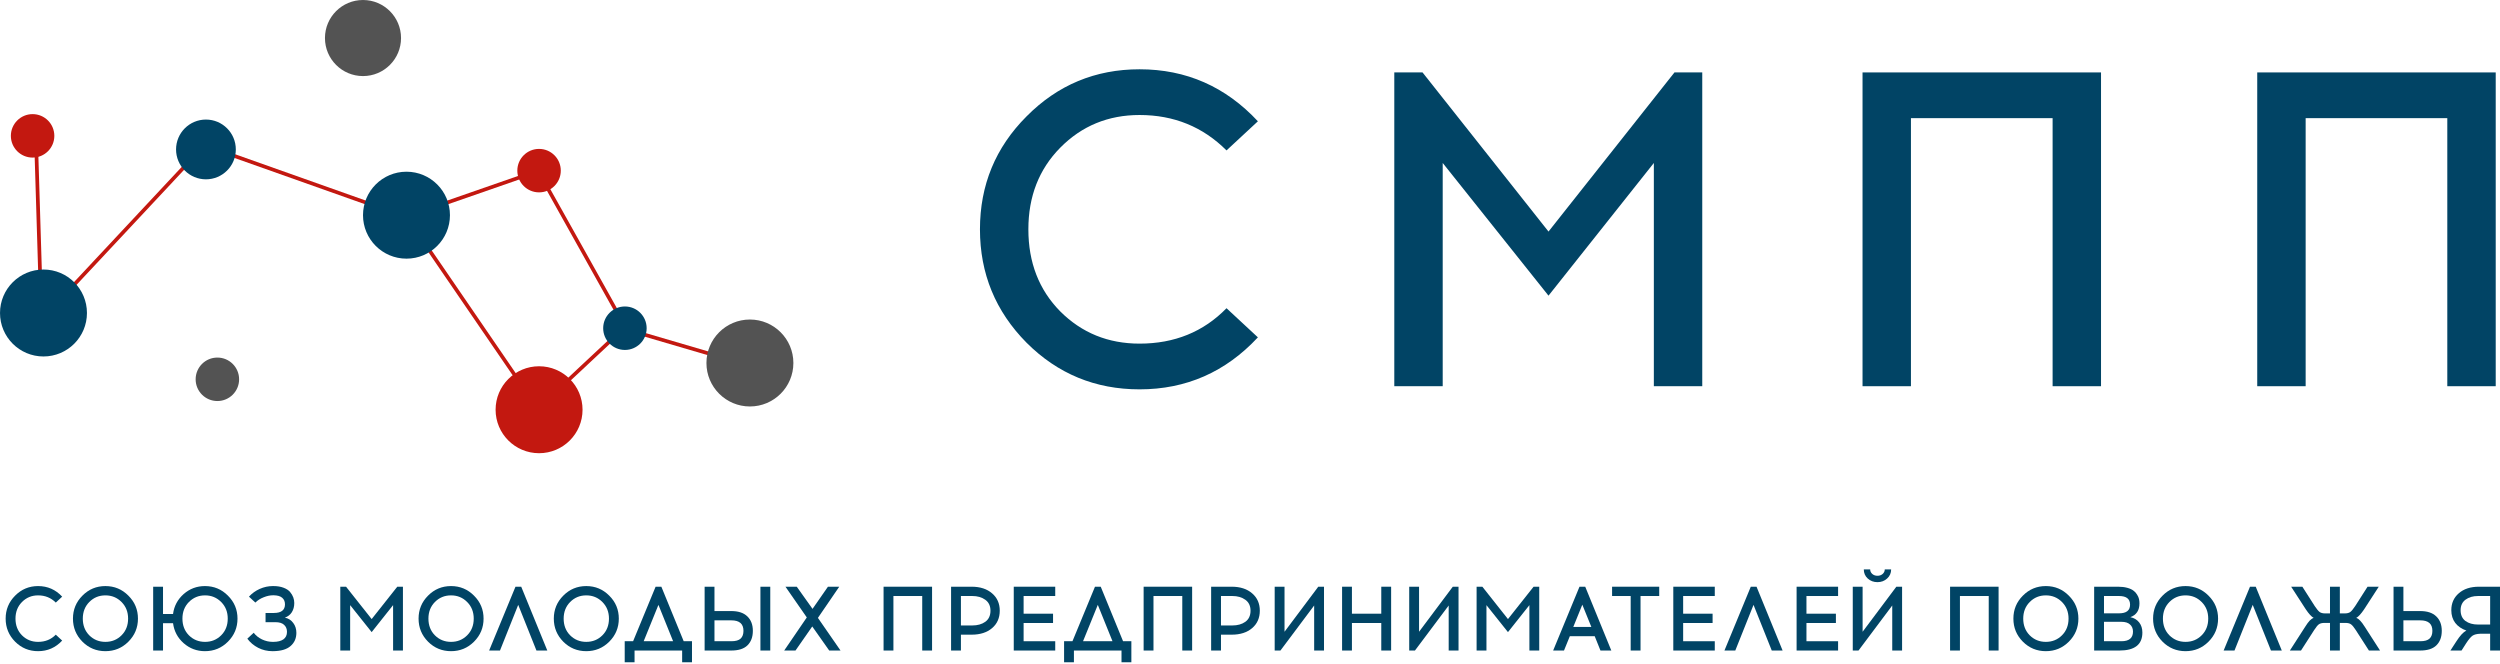 <?xml version="1.0" encoding="UTF-8"?> <svg xmlns="http://www.w3.org/2000/svg" width="301" height="80" viewBox="0 0 301 80" fill="none"><path d="M4.587 70.563C5.729 70.563 6.695 70.988 7.485 71.837L6.717 72.55C6.139 71.972 5.429 71.683 4.587 71.683C3.819 71.683 3.171 71.95 2.644 72.484C2.125 73.011 1.865 73.677 1.865 74.482C1.865 75.294 2.125 75.964 2.644 76.491C3.171 77.018 3.819 77.281 4.587 77.281C5.444 77.281 6.153 76.992 6.717 76.414L7.485 77.127C6.695 77.976 5.729 78.401 4.587 78.401C3.504 78.401 2.582 78.02 1.821 77.259C1.06 76.491 0.68 75.565 0.68 74.482C0.68 73.399 1.06 72.477 1.821 71.716C2.582 70.948 3.504 70.563 4.587 70.563Z" fill="#014465"></path><path d="M9.925 71.716C10.686 70.948 11.608 70.563 12.691 70.563C13.774 70.563 14.696 70.948 15.457 71.716C16.226 72.477 16.61 73.399 16.61 74.482C16.61 75.565 16.226 76.491 15.457 77.259C14.696 78.02 13.774 78.401 12.691 78.401C11.608 78.401 10.686 78.02 9.925 77.259C9.164 76.491 8.784 75.565 8.784 74.482C8.784 73.399 9.164 72.477 9.925 71.716ZM14.634 72.484C14.107 71.95 13.46 71.683 12.691 71.683C11.923 71.683 11.275 71.95 10.748 72.484C10.229 73.011 9.969 73.677 9.969 74.482C9.969 75.294 10.229 75.964 10.748 76.491C11.275 77.018 11.923 77.281 12.691 77.281C13.46 77.281 14.107 77.018 14.634 76.491C15.161 75.964 15.424 75.294 15.424 74.482C15.424 73.677 15.161 73.011 14.634 72.484Z" fill="#014465"></path><path d="M24.676 70.563C25.759 70.563 26.681 70.948 27.442 71.716C28.21 72.477 28.595 73.399 28.595 74.482C28.595 75.565 28.21 76.491 27.442 77.259C26.681 78.02 25.759 78.401 24.676 78.401C23.695 78.401 22.839 78.079 22.107 77.435C21.383 76.791 20.959 75.99 20.834 75.031H19.627V78.324H18.441V70.64H19.627V73.922H20.834C20.959 72.971 21.383 72.173 22.107 71.529C22.839 70.885 23.695 70.563 24.676 70.563ZM22.744 76.491C23.271 77.018 23.919 77.281 24.687 77.281C25.455 77.281 26.103 77.018 26.63 76.491C27.157 75.964 27.42 75.294 27.42 74.482C27.42 73.677 27.157 73.011 26.63 72.484C26.103 71.95 25.455 71.683 24.687 71.683C23.919 71.683 23.271 71.95 22.744 72.484C22.224 73.011 21.965 73.677 21.965 74.482C21.965 75.294 22.224 75.964 22.744 76.491Z" fill="#014465"></path><path d="M31.973 73.802H32.972C33.865 73.802 34.311 73.454 34.311 72.759C34.311 72.422 34.198 72.159 33.971 71.968C33.751 71.778 33.411 71.679 32.95 71.672H32.884C32.518 71.672 32.138 71.752 31.743 71.913C31.348 72.067 31.015 72.279 30.744 72.55L29.975 71.837C30.334 71.442 30.766 71.13 31.271 70.904C31.783 70.677 32.306 70.563 32.84 70.563H32.917C33.386 70.563 33.792 70.629 34.136 70.761C34.487 70.893 34.75 71.065 34.926 71.277C35.102 71.489 35.23 71.705 35.31 71.924C35.391 72.144 35.431 72.371 35.431 72.605C35.431 73.029 35.332 73.399 35.135 73.714C34.937 74.021 34.659 74.237 34.3 74.361C34.732 74.457 35.069 74.672 35.31 75.009C35.559 75.338 35.683 75.733 35.683 76.194C35.683 76.853 35.449 77.384 34.981 77.786C34.52 78.189 33.817 78.393 32.873 78.401H32.807C32.185 78.401 31.611 78.265 31.084 77.995C30.557 77.724 30.122 77.358 29.778 76.897L30.546 76.183C30.802 76.52 31.135 76.787 31.545 76.985C31.962 77.182 32.394 77.281 32.84 77.281H32.906C33.418 77.281 33.821 77.182 34.114 76.985C34.406 76.78 34.553 76.476 34.553 76.074C34.553 75.722 34.436 75.441 34.201 75.228C33.975 75.016 33.627 74.91 33.159 74.91H31.973V73.802Z" fill="#014465"></path><path d="M48.513 78.324H47.328V72.858L44.748 76.107L42.158 72.858V78.324H40.972V70.64H41.664L44.748 74.537L47.833 70.64H48.513V78.324Z" fill="#014465"></path><path d="M51.538 71.716C52.299 70.948 53.221 70.563 54.304 70.563C55.387 70.563 56.309 70.948 57.07 71.716C57.838 72.477 58.222 73.399 58.222 74.482C58.222 75.565 57.838 76.491 57.07 77.259C56.309 78.02 55.387 78.401 54.304 78.401C53.221 78.401 52.299 78.02 51.538 77.259C50.777 76.491 50.396 75.565 50.396 74.482C50.396 73.399 50.777 72.477 51.538 71.716ZM56.247 72.484C55.72 71.95 55.072 71.683 54.304 71.683C53.535 71.683 52.888 71.95 52.361 72.484C51.841 73.011 51.582 73.677 51.582 74.482C51.582 75.294 51.841 75.964 52.361 76.491C52.888 77.018 53.535 77.281 54.304 77.281C55.072 77.281 55.72 77.018 56.247 76.491C56.773 75.964 57.037 75.294 57.037 74.482C57.037 73.677 56.773 73.011 56.247 72.484Z" fill="#014465"></path><path d="M62.393 72.825L60.198 78.324H58.892L62.064 70.64H62.755L65.895 78.324H64.588L62.393 72.825Z" fill="#014465"></path><path d="M67.82 71.716C68.581 70.948 69.503 70.563 70.587 70.563C71.669 70.563 72.591 70.948 73.353 71.716C74.121 72.477 74.505 73.399 74.505 74.482C74.505 75.565 74.121 76.491 73.353 77.259C72.591 78.02 71.669 78.401 70.587 78.401C69.503 78.401 68.581 78.02 67.82 77.259C67.059 76.491 66.679 75.565 66.679 74.482C66.679 73.399 67.059 72.477 67.82 71.716ZM72.529 72.484C72.002 71.95 71.355 71.683 70.587 71.683C69.818 71.683 69.171 71.95 68.644 72.484C68.124 73.011 67.864 73.677 67.864 74.482C67.864 75.294 68.124 75.964 68.644 76.491C69.171 77.018 69.818 77.281 70.587 77.281C71.355 77.281 72.002 77.018 72.529 76.491C73.056 75.964 73.32 75.294 73.32 74.482C73.32 73.677 73.056 73.011 72.529 72.484Z" fill="#014465"></path><path d="M83.316 79.74H82.13V78.324H76.4V79.74H75.215V77.204H76.225L78.936 70.64H79.627L82.317 77.204H83.316V79.74ZM79.276 72.825L77.498 77.204H81.043L79.276 72.825Z" fill="#014465"></path><path d="M86.022 73.571H88.042C88.891 73.571 89.535 73.783 89.974 74.208C90.42 74.632 90.644 75.214 90.644 75.953C90.644 76.692 90.428 77.274 89.996 77.698C89.572 78.115 88.92 78.324 88.042 78.324H84.837V70.64H86.022V73.571ZM92.74 78.324H91.555V70.64H92.74V78.324ZM86.022 77.204H88.064C88.576 77.204 88.946 77.098 89.173 76.886C89.4 76.674 89.513 76.363 89.513 75.953C89.513 75.111 89.03 74.691 88.064 74.691H86.022V77.204Z" fill="#014465"></path><path d="M97.796 75.426L95.777 78.324H94.416L97.138 74.339L94.569 70.64H95.93L97.829 73.308L99.684 70.64H101.045L98.477 74.394L101.199 78.324H99.838L97.796 75.426Z" fill="#014465"></path><path d="M112.221 78.324H111.036V71.76H107.567V78.324H106.382V70.64H112.221V78.324Z" fill="#014465"></path><path d="M114.51 70.64H116.99C118.015 70.64 118.834 70.907 119.449 71.442C120.064 71.968 120.371 72.664 120.371 73.527C120.371 74.398 120.064 75.097 119.449 75.624C118.834 76.15 118.015 76.414 116.99 76.414H115.695V78.324H114.51V70.64ZM115.695 75.305H117.067C117.697 75.305 118.216 75.159 118.626 74.866C119.043 74.566 119.252 74.12 119.252 73.527C119.252 72.949 119.043 72.51 118.626 72.21C118.209 71.91 117.689 71.76 117.067 71.76H115.695V75.305Z" fill="#014465"></path><path d="M123.242 73.889H126.787V75.009H123.242V77.204H127.05V78.324H122.056V70.64H127.05V71.76H123.242V73.889Z" fill="#014465"></path><path d="M136.216 79.74H135.03V78.324H129.3V79.74H128.115V77.204H129.125L131.836 70.64H132.528L135.217 77.204H136.216V79.74ZM132.176 72.825L130.398 77.204H133.944L132.176 72.825Z" fill="#014465"></path><path d="M143.533 78.324H142.347V71.76H138.879V78.324H137.693V70.64H143.533V78.324Z" fill="#014465"></path><path d="M145.821 70.64H148.302C149.326 70.64 150.146 70.907 150.76 71.442C151.375 71.968 151.682 72.664 151.682 73.527C151.682 74.398 151.375 75.097 150.76 75.624C150.146 76.15 149.326 76.414 148.302 76.414H147.006V78.324H145.821V70.64ZM147.006 75.305H148.378C149.008 75.305 149.527 75.159 149.937 74.866C150.354 74.566 150.563 74.12 150.563 73.527C150.563 72.949 150.354 72.51 149.937 72.21C149.52 71.91 149 71.76 148.378 71.76H147.006V75.305Z" fill="#014465"></path><path d="M159.41 78.324H158.225V72.901L154.164 78.324H153.472V70.64H154.657V76.063L158.719 70.64H159.41V78.324Z" fill="#014465"></path><path d="M167.492 78.324H166.306V75.009H162.772V78.324H161.587V70.64H162.772V73.889H166.306V70.64H167.492V78.324Z" fill="#014465"></path><path d="M175.607 78.324H174.422V72.901L170.36 78.324H169.669V70.64H170.854V76.063L174.916 70.64H175.607V78.324Z" fill="#014465"></path><path d="M185.324 78.324H184.139V72.858L181.559 76.107L178.969 72.858V78.324H177.783V70.64H178.475L181.559 74.537L184.644 70.64H185.324V78.324Z" fill="#014465"></path><path d="M189.007 76.601L188.305 78.324H186.999L190.171 70.64H190.862L194.002 78.324H192.696L192.004 76.601H189.007ZM190.511 72.803L189.425 75.481H191.598L190.511 72.803Z" fill="#014465"></path><path d="M197.52 71.76V78.324H196.334V71.76H194.095V70.64H199.77V71.76H197.52Z" fill="#014465"></path><path d="M202.651 73.889H206.196V75.009H202.651V77.204H206.459V78.324H201.465V70.64H206.459V71.76H202.651V73.889Z" fill="#014465"></path><path d="M211.124 72.825L208.929 78.324H207.623L210.795 70.64H211.487L214.626 78.324H213.32L211.124 72.825Z" fill="#014465"></path><path d="M217.497 73.889H221.042V75.009H217.497V77.204H221.306V78.324H216.311V70.64H221.306V71.76H217.497V73.889Z" fill="#014465"></path><path d="M227.211 69.652C226.896 69.945 226.508 70.091 226.047 70.091C225.586 70.091 225.195 69.945 224.873 69.652C224.558 69.36 224.401 68.994 224.401 68.555H225.169C225.169 68.767 225.253 68.95 225.422 69.103C225.59 69.25 225.799 69.323 226.047 69.323C226.296 69.323 226.505 69.25 226.673 69.103C226.841 68.95 226.926 68.767 226.926 68.555H227.694C227.694 68.994 227.533 69.36 227.211 69.652ZM229.011 78.324H227.826V72.901L223.764 78.324H223.073V70.64H224.258V76.063L228.32 70.64H229.011V78.324Z" fill="#014465"></path><path d="M240.629 78.324H239.443V71.76H235.975V78.324H234.789V70.64H240.629V78.324Z" fill="#014465"></path><path d="M243.554 71.716C244.315 70.948 245.237 70.563 246.32 70.563C247.403 70.563 248.325 70.948 249.086 71.716C249.854 72.477 250.238 73.399 250.238 74.482C250.238 75.565 249.854 76.491 249.086 77.259C248.325 78.02 247.403 78.401 246.32 78.401C245.237 78.401 244.315 78.02 243.554 77.259C242.792 76.491 242.412 75.565 242.412 74.482C242.412 73.399 242.792 72.477 243.554 71.716ZM248.262 72.484C247.736 71.95 247.088 71.683 246.32 71.683C245.551 71.683 244.904 71.95 244.377 72.484C243.857 73.011 243.597 73.677 243.597 74.482C243.597 75.294 243.857 75.964 244.377 76.491C244.904 77.018 245.551 77.281 246.32 77.281C247.088 77.281 247.736 77.018 248.262 76.491C248.789 75.964 249.053 75.294 249.053 74.482C249.053 73.677 248.789 73.011 248.262 72.484Z" fill="#014465"></path><path d="M252.136 70.64H255.011C255.429 70.64 255.798 70.684 256.12 70.772C256.442 70.86 256.691 70.973 256.866 71.112C257.049 71.244 257.196 71.405 257.306 71.595C257.423 71.778 257.499 71.954 257.536 72.122C257.573 72.29 257.591 72.466 257.591 72.649C257.591 73.49 257.225 74.043 256.493 74.306C256.947 74.402 257.302 74.614 257.558 74.943C257.814 75.272 257.942 75.678 257.942 76.162C257.942 77.603 257.02 78.324 255.176 78.324H252.136V70.64ZM253.321 71.76V73.845H255.132C256.018 73.845 256.46 73.498 256.46 72.803C256.46 72.108 256.018 71.76 255.132 71.76H253.321ZM253.321 74.866V77.204H255.418C256.347 77.204 256.812 76.816 256.812 76.041C256.812 75.689 256.694 75.408 256.46 75.195C256.233 74.976 255.886 74.866 255.418 74.866H253.321Z" fill="#014465"></path><path d="M260.372 71.716C261.133 70.948 262.055 70.563 263.138 70.563C264.221 70.563 265.143 70.948 265.904 71.716C266.673 72.477 267.057 73.399 267.057 74.482C267.057 75.565 266.673 76.491 265.904 77.259C265.143 78.02 264.221 78.401 263.138 78.401C262.055 78.401 261.133 78.02 260.372 77.259C259.611 76.491 259.231 75.565 259.231 74.482C259.231 73.399 259.611 72.477 260.372 71.716ZM265.081 72.484C264.554 71.95 263.907 71.683 263.138 71.683C262.37 71.683 261.722 71.95 261.195 72.484C260.676 73.011 260.416 73.677 260.416 74.482C260.416 75.294 260.676 75.964 261.195 76.491C261.722 77.018 262.37 77.281 263.138 77.281C263.907 77.281 264.554 77.018 265.081 76.491C265.608 75.964 265.871 75.294 265.871 74.482C265.871 73.677 265.608 73.011 265.081 72.484Z" fill="#014465"></path><path d="M271.228 72.825L269.032 78.324H267.726L270.898 70.64H271.59L274.729 78.324H273.423L271.228 72.825Z" fill="#014465"></path><path d="M285.218 78.324L283.638 75.865C283.411 75.514 283.22 75.283 283.067 75.174C282.92 75.056 282.69 74.998 282.375 74.998H281.717V78.324H280.531V74.998H279.883C279.569 74.998 279.335 75.056 279.181 75.174C279.035 75.283 278.848 75.514 278.621 75.865L277.041 78.324H275.701L277.524 75.492C277.75 75.133 277.937 74.877 278.083 74.724C278.237 74.563 278.398 74.453 278.566 74.394C278.303 74.255 277.985 73.908 277.611 73.352L275.855 70.64H277.205L278.698 72.978C278.932 73.329 279.126 73.564 279.28 73.681C279.433 73.798 279.664 73.856 279.971 73.856H280.531V70.64H281.717V73.856H282.287C282.595 73.856 282.825 73.798 282.979 73.681C283.133 73.564 283.327 73.329 283.561 72.978L285.053 70.64H286.404L284.647 73.352C284.274 73.908 283.956 74.255 283.692 74.394C283.861 74.453 284.018 74.563 284.164 74.724C284.318 74.877 284.508 75.133 284.735 75.492L286.557 78.324H285.218Z" fill="#014465"></path><path d="M289.369 73.571H291.388C292.237 73.571 292.881 73.783 293.32 74.208C293.767 74.632 293.99 75.214 293.99 75.953C293.99 76.692 293.774 77.274 293.342 77.698C292.918 78.115 292.267 78.324 291.388 78.324H288.183V70.64H289.369V73.571ZM289.369 77.204H291.41C291.923 77.204 292.292 77.098 292.519 76.886C292.746 76.674 292.859 76.363 292.859 75.953C292.859 75.111 292.376 74.691 291.41 74.691H289.369V77.204Z" fill="#014465"></path><path d="M301 78.324H299.814V76.304H298.607C298.212 76.319 297.908 76.396 297.696 76.535C297.491 76.674 297.235 76.977 296.928 77.446L296.368 78.324H295.029L295.742 77.226C296.181 76.538 296.584 76.103 296.95 75.92C296.379 75.722 295.932 75.415 295.61 74.998C295.296 74.581 295.138 74.072 295.138 73.472C295.138 72.631 295.438 71.95 296.039 71.431C296.639 70.904 297.447 70.64 298.464 70.64H301V78.324ZM299.814 71.76H298.355C297.747 71.76 297.246 71.906 296.851 72.199C296.456 72.492 296.258 72.916 296.258 73.472C296.258 74.043 296.452 74.475 296.84 74.767C297.235 75.053 297.74 75.195 298.355 75.195H299.814V71.76Z" fill="#014465"></path><path fill-rule="evenodd" clip-rule="evenodd" d="M4.409 16.183L5.088 38.52L4.902 38.525L4.224 16.189L4.409 16.183Z" fill="#C31810"></path><path fill-rule="evenodd" clip-rule="evenodd" d="M4.775 38.66L4.089 16.062L4.536 16.048L5.223 38.647L4.775 38.66Z" fill="#C31810"></path><path fill-rule="evenodd" clip-rule="evenodd" d="M24.639 17.606L5.087 38.519L4.951 38.393L24.504 17.479L24.639 17.606Z" fill="#C31810"></path><path fill-rule="evenodd" clip-rule="evenodd" d="M4.767 38.398L24.498 17.294L24.825 17.599L5.093 38.704L4.767 38.398Z" fill="#C31810"></path><path fill-rule="evenodd" clip-rule="evenodd" d="M48.896 26.207L24.641 17.607L24.703 17.432L48.958 26.032L48.896 26.207Z" fill="#C31810"></path><path fill-rule="evenodd" clip-rule="evenodd" d="M24.622 17.264L49.124 25.952L48.974 26.373L24.473 17.685L24.622 17.264Z" fill="#C31810"></path><path fill-rule="evenodd" clip-rule="evenodd" d="M64.735 49.347L48.895 26.206L49.048 26.102L64.888 49.243L64.735 49.347Z" fill="#C31810"></path><path fill-rule="evenodd" clip-rule="evenodd" d="M49.081 25.92L65.069 49.277L64.7 49.53L48.712 26.173L49.081 25.92Z" fill="#C31810"></path><path fill-rule="evenodd" clip-rule="evenodd" d="M64.734 20.7L48.894 26.207L48.833 26.031L64.673 20.524L64.734 20.7Z" fill="#C31810"></path><path fill-rule="evenodd" clip-rule="evenodd" d="M48.667 25.951L64.754 20.358L64.901 20.781L48.814 26.374L48.667 25.951Z" fill="#C31810"></path><path fill-rule="evenodd" clip-rule="evenodd" d="M75.254 39.511L64.735 49.349L64.608 49.213L75.127 39.375L75.254 39.511Z" fill="#C31810"></path><path fill-rule="evenodd" clip-rule="evenodd" d="M64.423 49.205L75.133 39.188L75.438 39.515L64.728 49.532L64.423 49.205Z" fill="#C31810"></path><path fill-rule="evenodd" clip-rule="evenodd" d="M75.252 39.51L64.734 20.7L64.895 20.609L75.414 39.419L75.252 39.51Z" fill="#C31810"></path><path fill-rule="evenodd" clip-rule="evenodd" d="M64.948 20.432L75.595 39.47L75.204 39.688L64.558 20.65L64.948 20.432Z" fill="#C31810"></path><path fill-rule="evenodd" clip-rule="evenodd" d="M75.252 39.511L90.226 43.904L90.174 44.082L75.2 39.689L75.252 39.511Z" fill="#C31810"></path><path fill-rule="evenodd" clip-rule="evenodd" d="M90.264 44.244L75.039 39.777L75.165 39.348L90.39 43.815L90.264 44.244Z" fill="#C31810"></path><circle cx="26.172" cy="45.668" r="2.617" transform="rotate(90 26.172 45.668)" fill="#535353"></circle><circle cx="43.705" cy="4.58" r="4.58" transform="rotate(90 43.705 4.58)" fill="#535353"></circle><circle cx="64.904" cy="49.332" r="5.234" transform="rotate(90 64.904 49.332)" fill="#C31810"></circle><circle cx="90.289" cy="43.705" r="5.234" transform="rotate(90 90.289 43.705)" fill="#535353"></circle><circle cx="5.235" cy="37.685" r="5.234" transform="rotate(90 5.235 37.685)" fill="#014465"></circle><circle cx="24.795" cy="17.993" r="3.598" transform="rotate(90 24.795 17.993)" fill="#014465"></circle><circle cx="3.925" cy="16.357" r="2.617" transform="rotate(90 3.925 16.357)" fill="#C31810"></circle><circle cx="48.94" cy="25.908" r="5.234" transform="rotate(90 48.94 25.908)" fill="#014465"></circle><circle cx="64.903" cy="20.545" r="2.617" transform="rotate(90 64.903 20.545)" fill="#C31810"></circle><circle cx="75.24" cy="39.517" r="2.617" transform="rotate(90 75.24 39.517)" fill="#014465"></circle><path d="M137.202 8.342C142.815 8.342 147.564 10.429 151.45 14.603L147.672 18.111C144.83 15.268 141.339 13.847 137.202 13.847C133.423 13.847 130.239 15.16 127.648 17.787C125.094 20.378 123.816 23.652 123.816 27.61C123.816 31.604 125.094 34.896 127.648 37.487C130.239 40.078 133.423 41.373 137.202 41.373C141.411 41.373 144.902 39.952 147.672 37.109L151.45 40.617C147.564 44.791 142.815 46.878 137.202 46.878C131.876 46.878 127.343 45.007 123.6 41.265C119.858 37.487 117.987 32.935 117.987 27.61C117.987 22.285 119.858 17.751 123.6 14.009C127.343 10.231 131.876 8.342 137.202 8.342Z" fill="#014465"></path><path d="M204.952 46.5H199.123V19.622L186.44 35.598L173.702 19.622V46.5H167.873V8.72H171.273L186.44 27.88L201.606 8.72H204.952V46.5Z" fill="#014465"></path><path d="M252.963 46.5H247.134V14.225H230.078V46.5H224.249V8.72H252.963V46.5Z" fill="#014465"></path><path d="M300.484 46.5H294.655V14.225H277.6V46.5H271.771V8.72H300.484V46.5Z" fill="#014465"></path></svg> 
